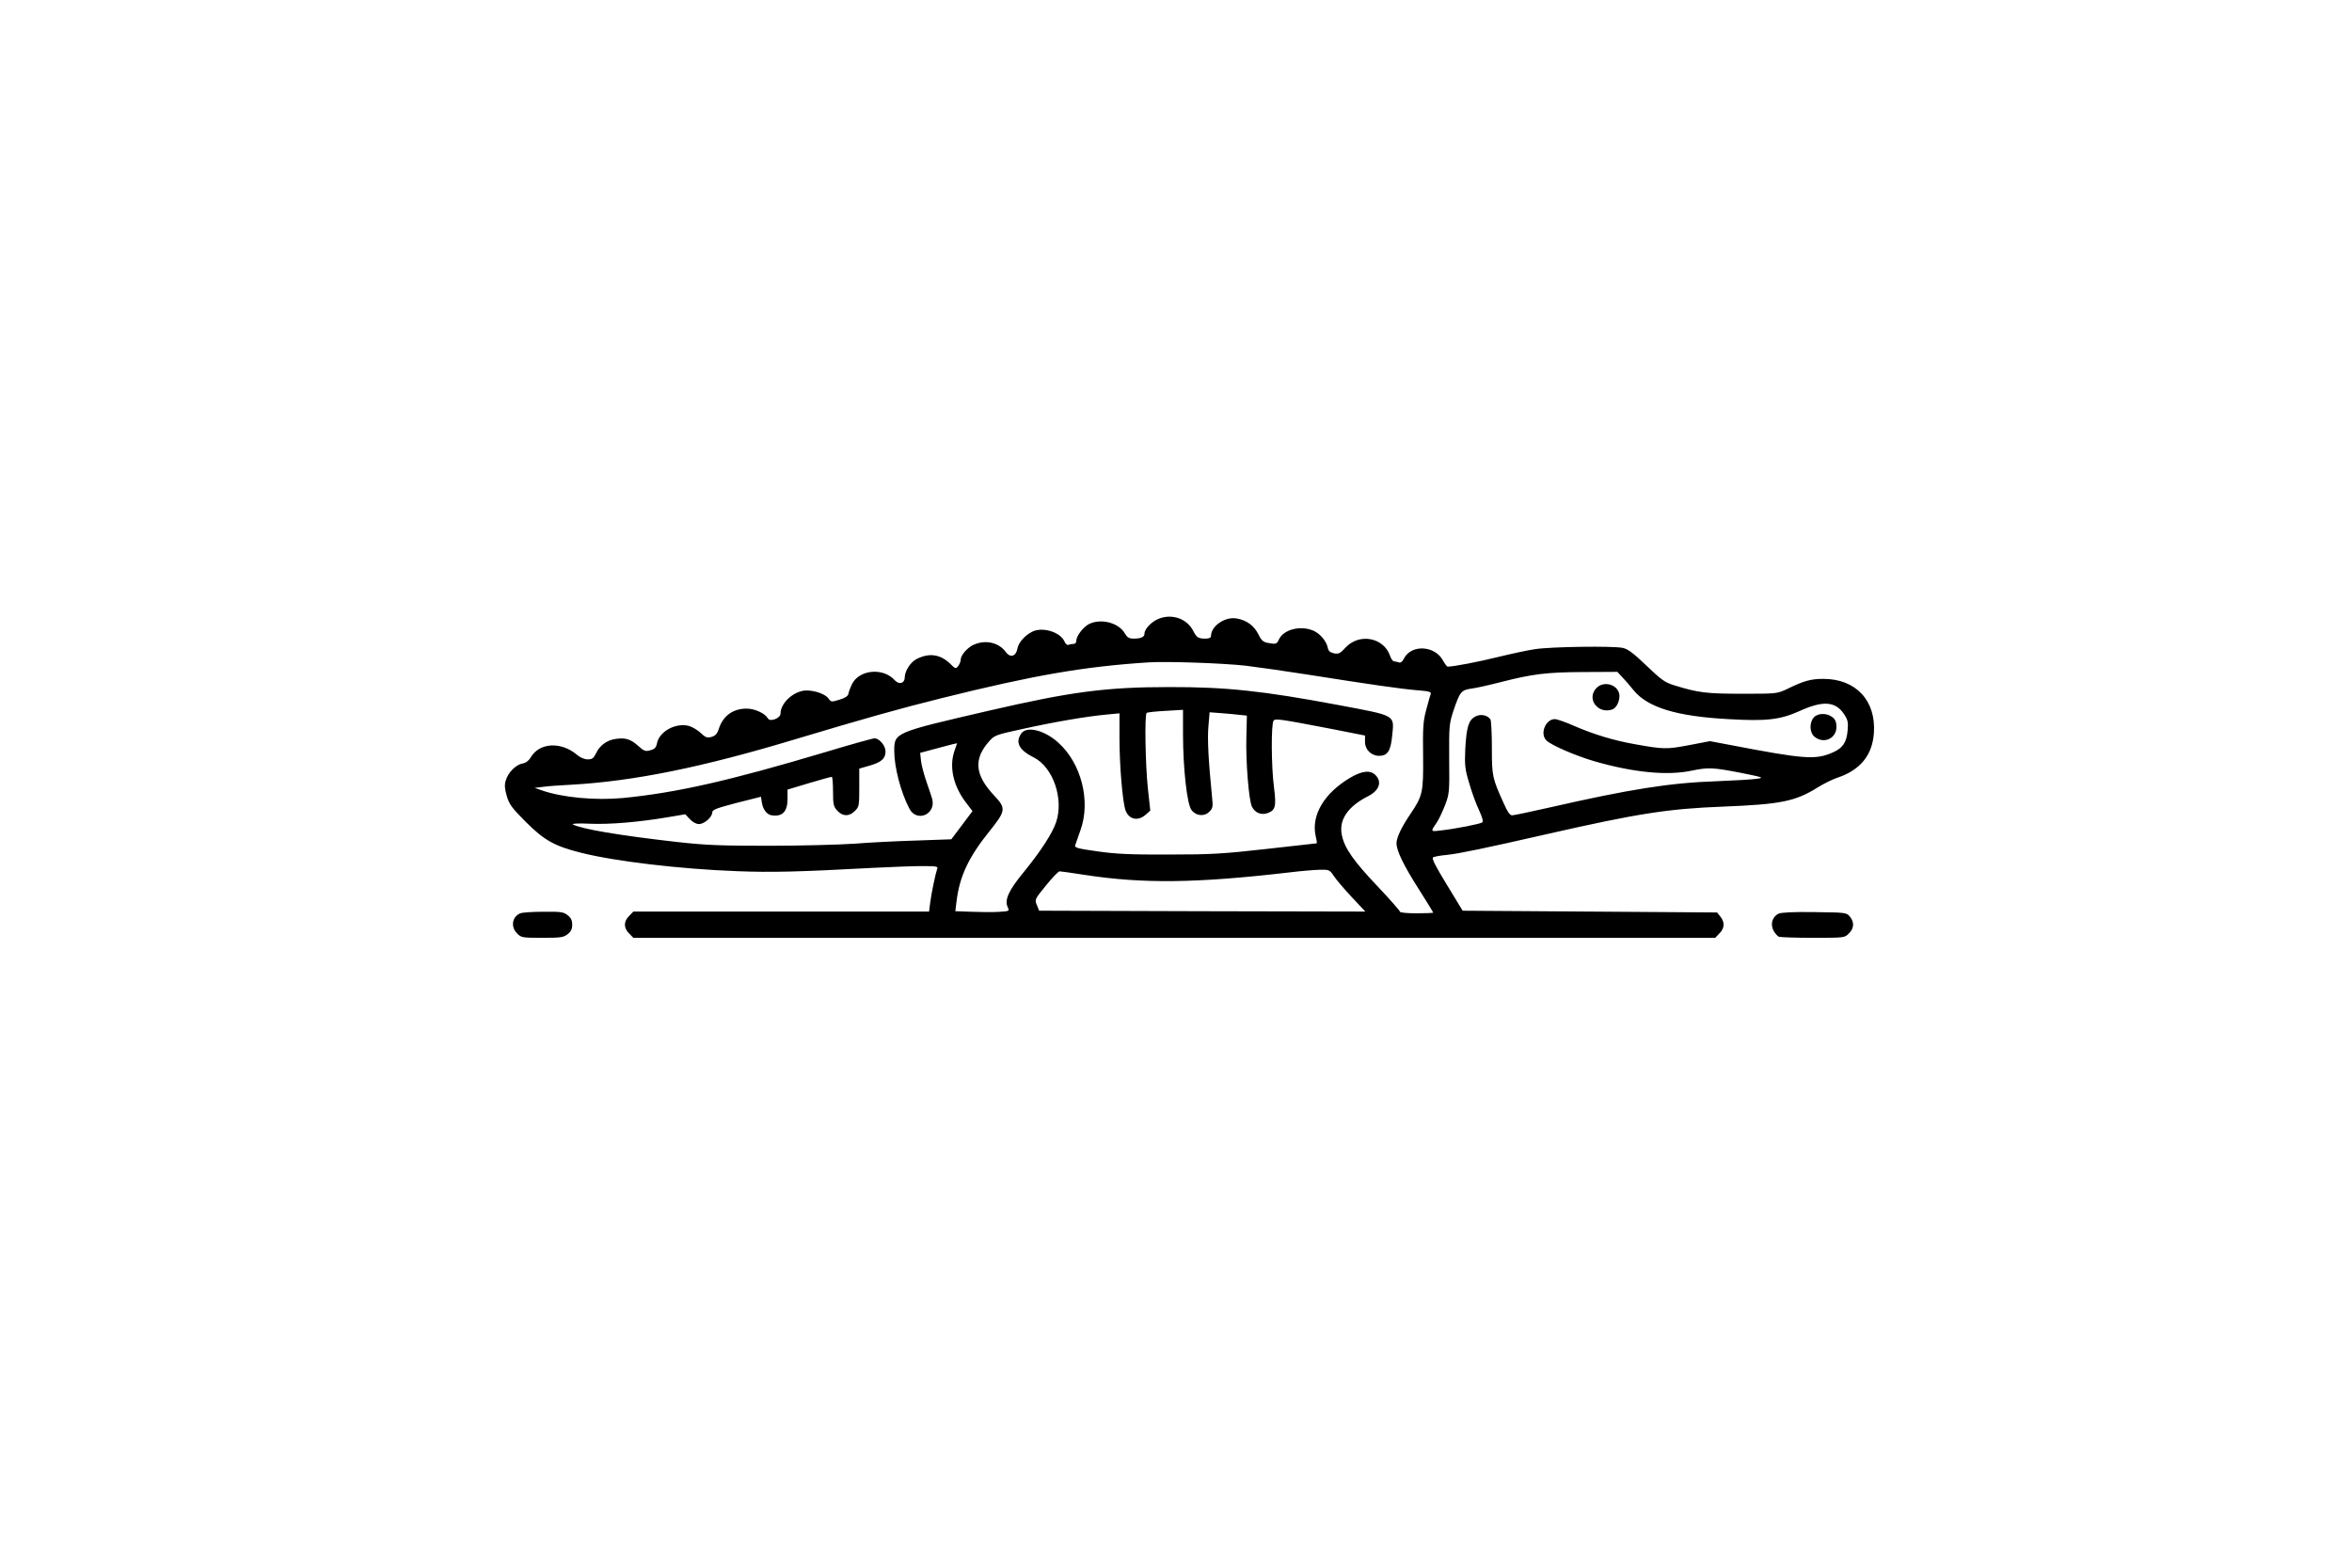 <?xml version="1.0" standalone="no"?>
<!DOCTYPE svg PUBLIC "-//W3C//DTD SVG 20010904//EN"
 "http://www.w3.org/TR/2001/REC-SVG-20010904/DTD/svg10.dtd">
<svg version="1.0" xmlns="http://www.w3.org/2000/svg"
 width="1344pt" height="896pt" viewBox="0 0 1344 896"
 preserveAspectRatio="xMidYMid meet">
<g transform="translate(0,896) scale(0.1,-0.1)"
fill="#000000" stroke="none">
<path d="M6625 5425 c-42 -15 -85 -59 -85 -86 0 -20 -20 -29 -63 -29 -25 0
-36 7 -49 29 -34 61 -134 88 -204 55 -34 -17 -74 -69 -74 -98 0 -9 -6 -16 -14
-16 -8 0 -21 -2 -28 -5 -9 -4 -19 4 -26 20 -25 54 -127 84 -185 54 -41 -21
-77 -62 -83 -95 -8 -46 -41 -56 -67 -20 -39 53 -113 71 -181 42 -36 -15 -76
-60 -76 -85 0 -10 -6 -26 -14 -37 -14 -18 -16 -18 -48 14 -56 53 -119 62 -191
25 -34 -17 -67 -69 -67 -104 0 -35 -32 -44 -57 -17 -67 75 -206 61 -246 -25
-8 -17 -17 -41 -19 -52 -2 -13 -18 -24 -51 -34 -46 -14 -48 -14 -63 7 -22 31
-107 55 -154 42 -65 -17 -120 -77 -120 -129 0 -26 -60 -49 -72 -27 -16 29 -75
56 -122 56 -77 0 -134 -41 -158 -114 -10 -31 -20 -41 -43 -48 -25 -6 -34 -3
-61 23 -17 16 -47 34 -67 40 -75 20 -170 -31 -183 -100 -5 -24 -14 -33 -38
-39 -27 -8 -36 -5 -68 24 -43 39 -74 49 -128 41 -50 -6 -93 -37 -114 -82 -14
-29 -22 -35 -48 -35 -18 0 -43 10 -62 27 -91 76 -215 69 -264 -17 -11 -18 -27
-31 -48 -34 -38 -8 -81 -52 -94 -97 -8 -25 -6 -48 6 -89 14 -47 29 -68 108
-147 106 -106 165 -139 317 -177 190 -48 563 -93 889 -105 194 -8 358 -4 780
19 102 5 227 10 279 10 85 0 93 -2 86 -17 -9 -25 -33 -139 -40 -195 l-6 -48
-845 0 -845 0 -24 -25 c-32 -31 -32 -69 0 -100 l24 -25 3091 0 3091 0 24 25
c30 29 32 64 6 96 l-19 24 -727 5 -727 5 -90 148 c-66 108 -88 151 -79 157 7
4 43 11 80 14 71 8 199 34 576 120 515 117 688 144 1003 156 328 13 411 30
538 109 33 21 84 46 113 56 130 43 200 128 209 255 13 186 -103 310 -289 310
-71 0 -111 -11 -205 -57 -59 -28 -60 -28 -259 -28 -204 0 -251 6 -384 47 -57
17 -76 31 -162 113 -75 72 -107 96 -136 102 -55 12 -408 7 -500 -7 -43 -6
-139 -27 -213 -45 -113 -28 -254 -55 -287 -55 -5 0 -17 16 -28 36 -46 85 -180
92 -222 11 -9 -19 -20 -27 -29 -23 -9 3 -21 6 -28 6 -7 0 -18 16 -24 35 -38
103 -176 127 -253 44 -31 -34 -40 -38 -66 -33 -23 5 -32 13 -36 33 -8 38 -45
81 -83 97 -74 31 -170 6 -196 -51 -12 -27 -18 -28 -66 -19 -24 5 -36 16 -52
50 -24 48 -66 79 -122 89 -67 13 -148 -43 -148 -100 0 -10 -11 -15 -32 -15
-41 0 -51 7 -71 47 -35 66 -117 96 -192 68z m495 -270 c74 -9 234 -32 355 -51
348 -55 533 -82 623 -89 72 -6 82 -9 77 -24 -4 -9 -15 -50 -26 -91 -17 -63
-19 -104 -17 -260 2 -209 -2 -228 -73 -333 -50 -74 -79 -134 -79 -167 0 -43
43 -130 128 -263 45 -71 82 -131 82 -133 0 -2 -43 -4 -95 -4 -52 0 -95 4 -95
9 0 5 -57 70 -127 144 -137 144 -190 219 -205 293 -19 87 33 164 149 223 64
32 82 82 43 121 -30 30 -77 25 -146 -16 -148 -88 -222 -214 -196 -332 6 -23 8
-42 6 -42 -1 0 -130 -14 -286 -32 -248 -28 -317 -32 -558 -32 -218 -1 -303 3
-408 18 -114 16 -133 21 -128 35 3 9 17 48 30 86 60 166 5 382 -126 500 -79
72 -181 97 -212 53 -36 -51 -13 -95 71 -137 110 -55 173 -236 128 -370 -21
-63 -89 -168 -188 -289 -83 -101 -108 -156 -89 -196 11 -24 11 -24 -56 -28
-37 -2 -107 -1 -155 1 l-88 3 7 57 c17 141 68 251 188 400 94 117 96 131 27
204 -111 118 -119 209 -28 311 30 34 40 37 192 70 180 40 368 72 479 82 l73 7
0 -144 c0 -156 18 -367 35 -412 20 -51 70 -62 114 -24 l27 24 -14 129 c-14
133 -19 417 -7 429 3 4 52 9 107 12 l101 6 0 -139 c0 -194 23 -400 48 -433 26
-35 73 -40 103 -10 19 19 21 29 15 83 -21 211 -27 331 -21 403 l7 82 66 -5
c37 -3 85 -7 107 -10 l40 -4 -3 -123 c-4 -137 14 -363 32 -398 17 -34 52 -49
87 -37 47 16 53 38 39 147 -16 119 -17 368 -2 383 12 12 43 7 335 -49 l187
-37 0 -37 c0 -44 36 -79 81 -79 48 0 66 29 74 113 12 123 28 114 -305 177
-432 81 -644 104 -970 103 -357 0 -558 -26 -1025 -134 -548 -127 -545 -125
-545 -233 0 -91 38 -236 86 -327 41 -81 153 -35 131 54 -3 12 -18 55 -32 96
-14 40 -29 95 -32 121 l-5 47 78 21 c44 12 91 24 106 28 l27 6 -16 -47 c-30
-90 -5 -200 69 -295 l35 -46 -60 -80 -61 -81 -196 -7 c-108 -3 -268 -11 -356
-18 -87 -6 -307 -12 -489 -12 -277 0 -362 3 -530 22 -326 37 -544 74 -592 100
-8 5 35 7 95 4 117 -5 281 9 447 37 l101 17 26 -28 c16 -17 36 -28 52 -28 31
0 76 40 76 67 0 15 25 24 139 54 l139 35 6 -36 c6 -37 29 -67 56 -70 61 -9 90
21 90 94 l0 53 123 37 c67 20 125 36 130 36 4 0 7 -38 7 -84 0 -74 3 -86 25
-110 30 -33 68 -34 100 -1 24 23 25 31 25 133 l0 109 59 17 c67 19 91 40 91
81 0 33 -35 75 -63 75 -10 0 -139 -36 -285 -80 -546 -163 -847 -231 -1152
-261 -159 -15 -349 3 -465 44 l-40 14 50 6 c28 4 100 9 160 12 357 20 750 100
1280 260 390 117 595 175 837 235 523 130 808 180 1178 204 105 7 426 -4 560
-19z m2148 -63 c15 -15 45 -50 66 -76 80 -99 245 -150 540 -166 220 -13 297
-4 409 46 134 61 205 56 254 -17 22 -33 25 -47 21 -93 -6 -70 -28 -102 -86
-127 -98 -43 -162 -38 -584 43 l-117 22 -120 -23 c-127 -24 -146 -24 -311 6
-119 21 -230 55 -340 102 -51 23 -103 41 -115 41 -54 0 -88 -86 -47 -123 31
-29 168 -87 273 -118 222 -64 416 -83 554 -54 95 20 123 19 282 -12 130 -26
135 -28 93 -34 -25 -4 -128 -10 -230 -14 -268 -9 -499 -46 -959 -151 -106 -24
-201 -44 -211 -44 -12 0 -27 22 -47 68 -66 146 -68 156 -68 317 0 83 -4 156
-8 163 -17 25 -56 33 -86 17 -39 -20 -51 -60 -58 -185 -4 -93 -2 -115 22 -195
14 -49 39 -119 56 -154 21 -46 26 -67 18 -72 -15 -9 -157 -37 -233 -45 -64 -8
-63 -9 -24 48 10 15 30 57 45 95 25 66 26 74 24 265 -1 189 0 201 24 275 37
109 45 119 101 127 26 3 102 20 168 37 183 47 263 57 474 58 l194 1 26 -28z
m-1646 -1139 c14 -21 60 -75 103 -121 l77 -82 -932 2 -932 3 -13 32 c-13 31
-13 33 52 112 36 45 71 81 78 81 7 0 70 -9 141 -20 337 -52 640 -48 1174 14
63 8 140 14 171 15 54 1 57 0 81 -36z"/>
<path d="M9122 5027 c-59 -62 11 -152 93 -121 24 9 44 55 38 87 -11 57 -91 77
-131 34z"/>
<path d="M10365 4860 c-27 -30 -25 -88 4 -111 52 -43 125 -10 125 56 0 27 -6
43 -23 56 -31 25 -83 24 -106 -1z"/>
<path d="M2973 3740 c-47 -19 -56 -78 -18 -115 23 -24 30 -25 143 -25 106 0
122 2 146 21 19 15 26 30 26 54 0 24 -7 39 -26 54 -24 19 -40 21 -138 20 -61
0 -121 -4 -133 -9z"/>
<path d="M10163 3738 c-35 -17 -48 -60 -29 -96 8 -16 23 -32 31 -36 9 -3 97
-6 196 -6 178 0 180 0 204 25 30 29 32 64 6 96 -19 23 -23 24 -203 26 -116 2
-191 -2 -205 -9z"/>
</g>
</svg>
